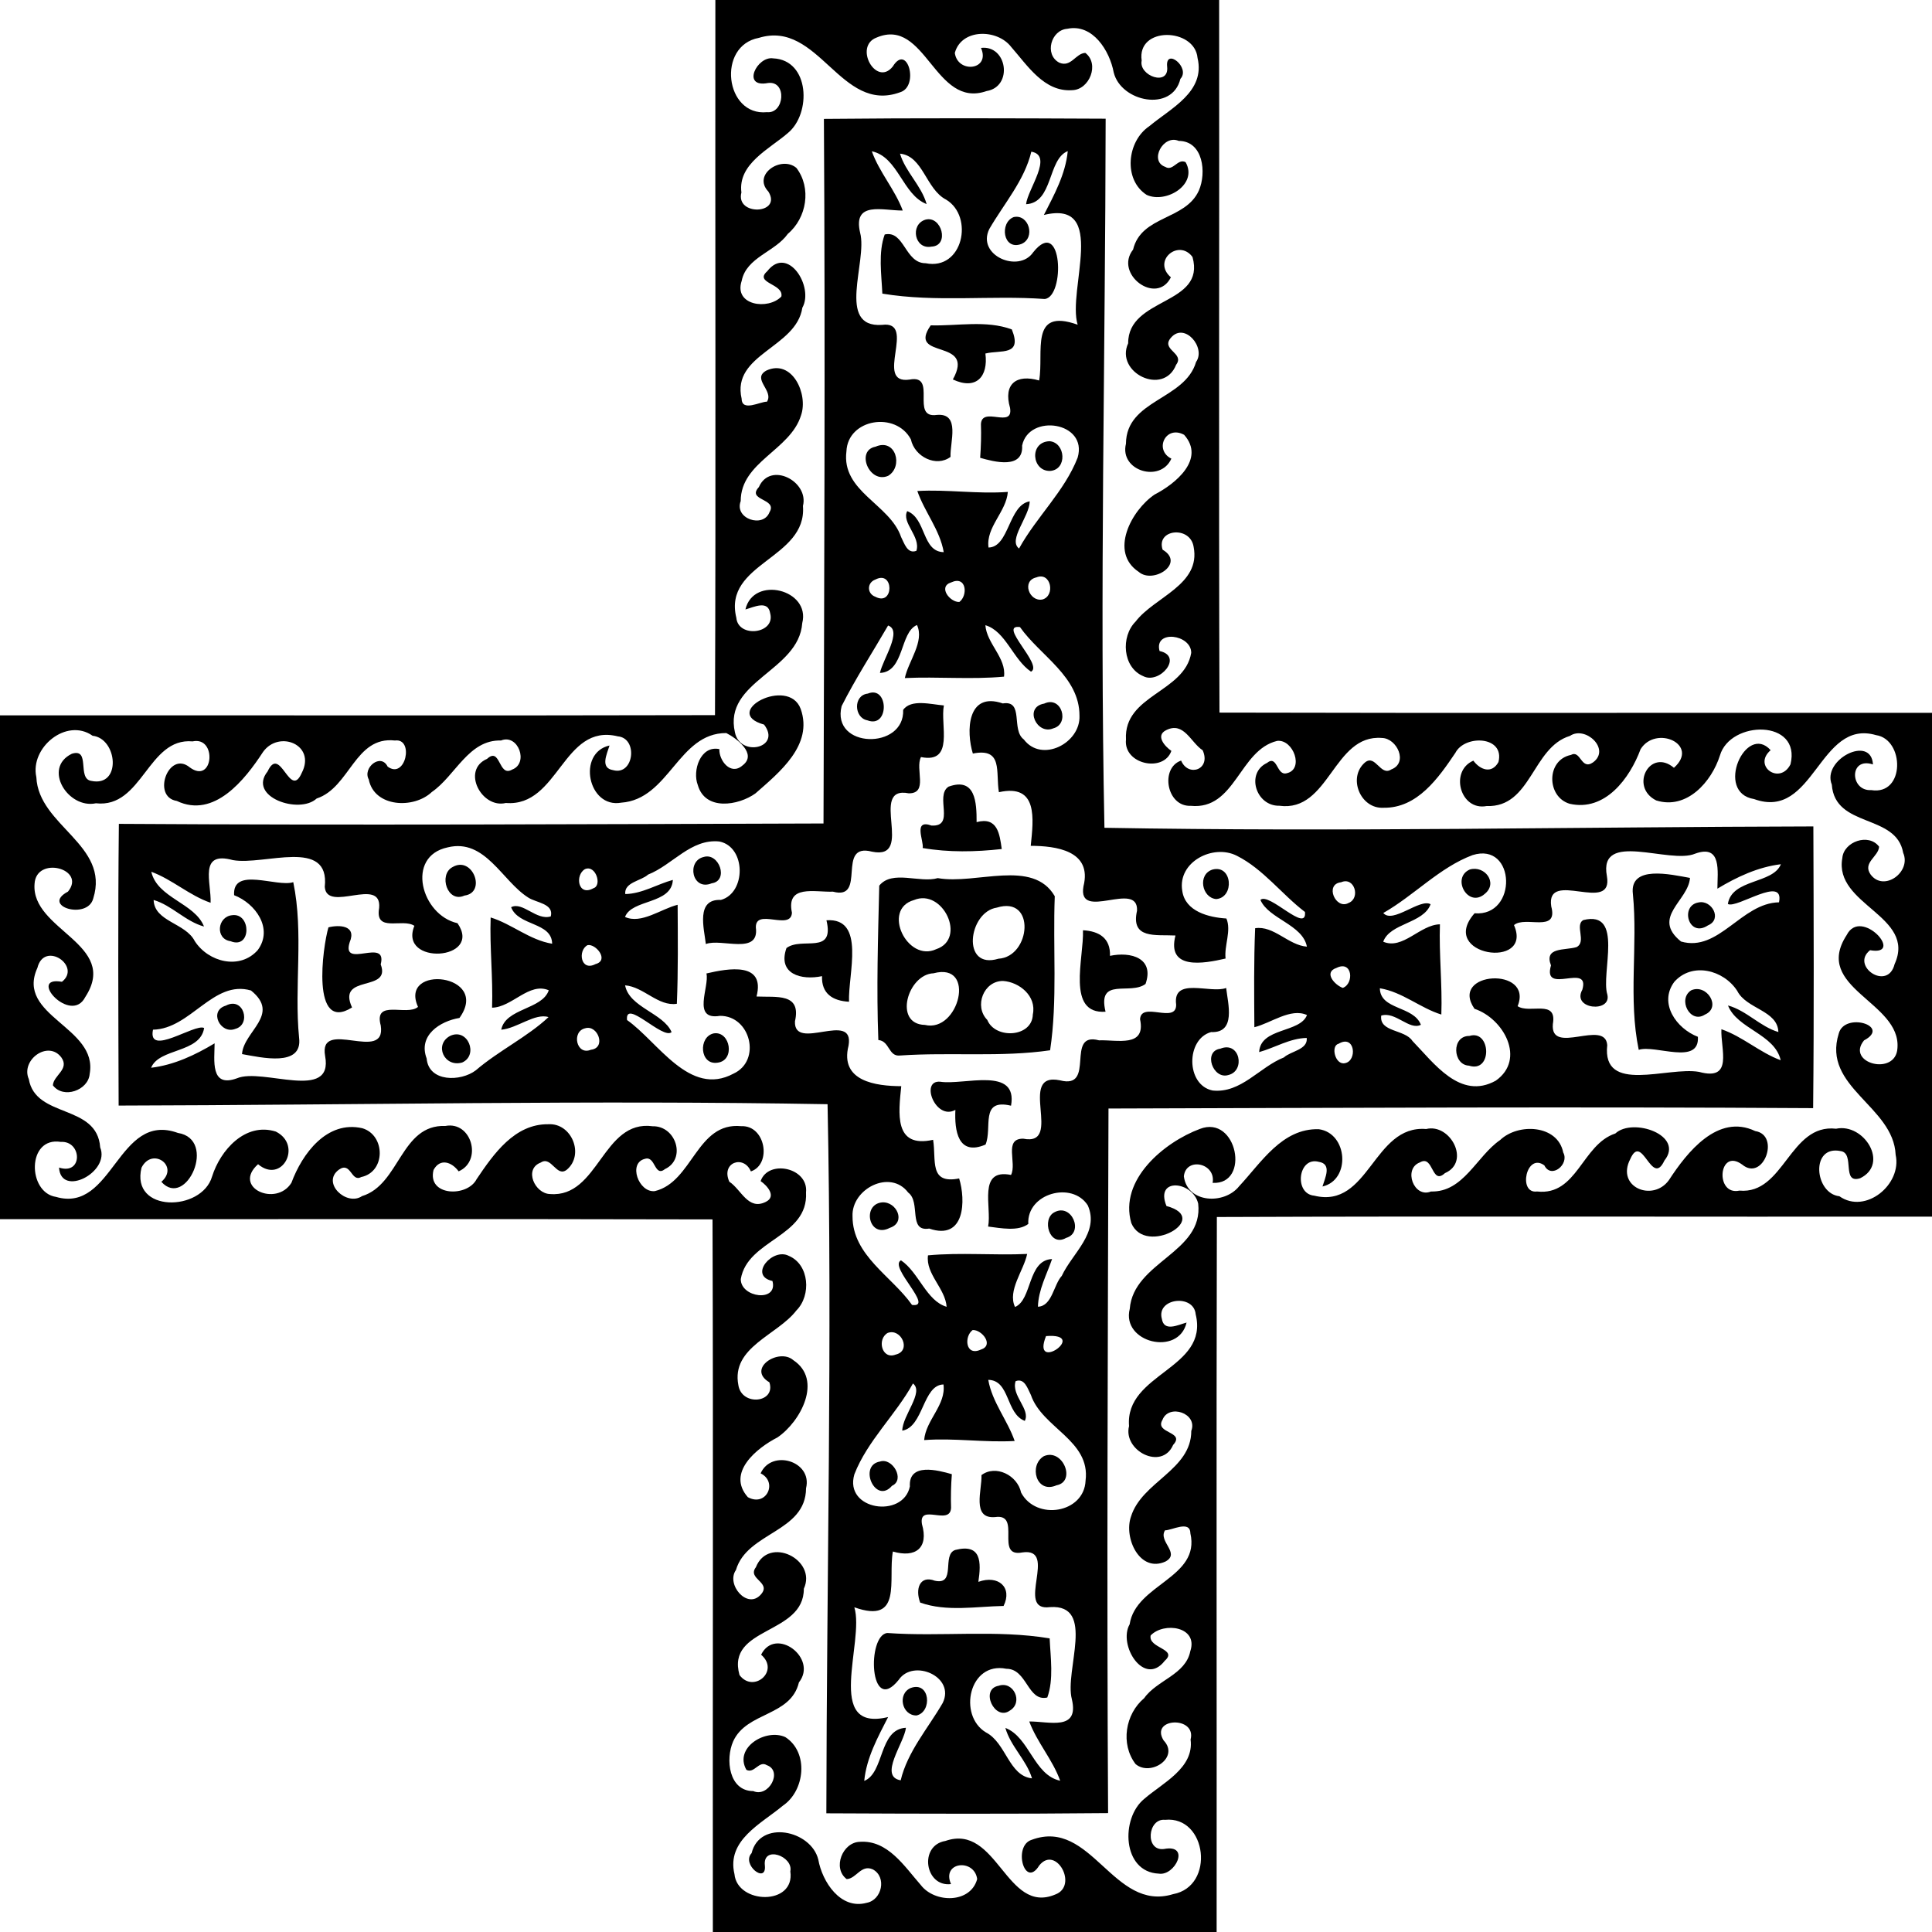 <?xml version="1.0" encoding="UTF-8" ?>
<!DOCTYPE svg PUBLIC "-//W3C//DTD SVG 1.1//EN" "http://www.w3.org/Graphics/SVG/1.1/DTD/svg11.dtd">
<svg width="767pt" height="767pt" viewBox="0 0 767 767" version="1.1" xmlns="http://www.w3.org/2000/svg">
<path fill="#000000" opacity="1.00" d=" M 284.00 0.00 L 484.00 0.00 C 484.10 94.30 483.81 188.61 484.13 282.90 C 578.41 283.14 672.71 282.92 767.00 283.00 L 767.00 483.00 C 672.37 483.11 577.71 482.78 483.09 483.15 C 482.86 577.76 483.07 672.38 483.00 767.00 L 283.00 767.00 C 282.90 672.70 283.19 578.39 282.87 484.10 C 188.59 483.85 94.29 484.08 0.00 484.00 L 0.00 284.00 C 94.62 283.93 189.24 284.14 283.85 283.91 C 284.22 189.29 283.89 94.63 284.00 0.00 M 423.70 11.43 C 417.24 11.91 414.50 21.62 420.49 24.86 C 425.18 26.93 427.00 21.17 430.87 21.00 C 436.63 25.37 432.51 35.64 425.66 35.80 C 414.53 36.60 407.91 25.99 401.42 18.62 C 395.92 11.44 381.69 11.25 379.06 21.02 C 380.20 29.31 393.35 27.88 389.45 19.02 C 399.85 17.76 402.30 34.40 391.67 36.15 C 371.05 43.34 367.57 6.62 348.03 14.90 C 338.78 18.35 347.81 34.66 354.42 26.42 C 360.24 16.88 365.01 34.28 357.39 36.61 C 333.68 45.39 325.07 7.74 301.28 15.03 C 284.47 18.13 287.82 46.20 304.47 44.53 C 311.44 45.25 312.52 31.99 304.92 32.95 C 294.18 35.03 300.53 22.13 306.96 23.17 C 321.50 23.81 322.19 45.15 312.74 52.85 C 305.51 59.12 292.86 65.06 294.34 76.41 C 291.89 85.88 310.66 85.11 305.04 76.05 C 298.60 69.31 310.17 61.61 316.17 66.66 C 322.24 74.61 320.28 86.52 312.76 92.84 C 307.73 100.01 296.31 102.10 294.45 111.49 C 291.19 121.28 304.96 123.21 310.20 117.72 C 311.23 112.59 299.21 112.45 304.59 107.68 C 312.75 97.11 323.25 113.91 318.53 122.16 C 316.13 138.15 290.34 140.53 294.43 158.31 C 294.52 163.62 301.86 159.39 304.48 159.47 C 307.33 155.06 298.23 150.41 304.28 147.09 C 314.53 142.40 320.95 156.50 318.01 164.88 C 313.73 178.80 294.07 183.32 294.06 198.93 C 291.38 205.95 303.03 209.79 305.49 203.34 C 308.80 197.82 296.25 198.80 301.27 193.37 C 305.76 183.05 321.25 191.08 318.77 200.86 C 320.44 221.89 286.98 223.43 292.32 245.25 C 293.05 253.43 308.00 251.66 305.75 243.43 C 304.90 238.14 299.36 241.01 295.93 241.95 C 299.09 228.38 321.89 234.00 318.49 247.38 C 317.10 266.50 287.07 270.35 291.77 290.76 C 293.80 300.77 310.42 296.92 303.33 287.66 C 285.90 282.85 312.98 268.27 317.87 281.43 C 322.96 295.80 309.41 306.63 299.91 314.98 C 293.16 319.82 279.96 322.04 277.02 311.64 C 274.81 306.02 278.04 295.81 285.59 297.40 C 285.39 301.90 290.08 308.03 294.78 303.88 C 300.84 299.34 292.27 293.00 288.34 291.02 C 269.22 290.95 265.72 317.31 246.61 318.66 C 233.43 321.02 228.98 298.87 241.98 295.96 C 240.95 299.38 238.13 304.91 243.43 305.75 C 251.66 308.00 253.43 293.06 245.25 292.32 C 223.42 286.98 221.88 320.49 200.82 318.78 C 191.21 321.14 183.06 305.71 193.36 301.27 C 198.79 296.25 197.82 308.75 203.32 305.52 C 210.02 303.03 205.73 291.19 198.89 293.98 C 186.02 293.59 180.78 308.00 171.45 314.41 C 164.28 321.24 148.58 320.52 146.40 309.45 C 143.84 304.84 151.17 298.79 153.89 304.34 C 161.07 309.63 164.48 292.95 156.80 293.98 C 140.85 292.18 138.98 312.64 125.71 317.01 C 118.82 323.43 98.15 316.35 106.24 306.25 C 111.31 295.33 115.04 317.72 119.80 306.83 C 125.56 295.71 110.80 289.67 104.44 298.50 C 97.22 309.60 85.00 325.04 70.18 317.97 C 60.08 316.37 66.96 297.72 75.35 304.66 C 84.76 311.59 86.30 292.20 76.45 294.33 C 58.66 292.71 56.56 321.00 38.08 318.90 C 27.01 321.26 16.80 304.94 28.52 299.24 C 36.07 296.85 30.48 309.15 36.21 310.01 C 48.36 312.58 46.68 293.17 36.76 292.09 C 26.40 284.79 11.83 296.79 14.43 308.53 C 15.28 327.92 43.72 335.36 37.02 356.68 C 34.75 365.38 16.07 359.72 26.98 353.97 C 34.41 344.90 14.37 339.60 13.72 350.87 C 12.21 369.30 47.53 374.76 33.88 395.77 C 28.20 407.09 10.54 387.28 24.59 389.77 C 32.51 383.54 17.56 373.32 14.85 384.24 C 6.08 403.43 39.04 407.65 35.60 426.36 C 35.07 432.86 25.14 436.40 21.00 430.87 C 21.21 426.91 27.67 424.54 24.39 419.85 C 19.17 412.76 8.10 420.80 11.44 428.42 C 14.17 444.13 38.54 438.12 39.78 455.53 C 43.81 465.39 24.13 475.49 23.44 463.52 C 33.01 466.66 32.60 452.82 24.12 453.33 C 10.60 451.17 10.88 473.47 22.22 475.16 C 44.93 481.78 46.71 441.10 70.62 449.77 C 86.44 452.28 73.89 480.17 64.06 469.18 C 71.32 462.89 60.40 455.19 56.18 463.57 C 51.79 481.53 80.07 481.14 84.19 467.08 C 87.49 456.60 97.37 445.42 109.49 449.23 C 120.22 454.59 111.99 470.23 102.45 462.19 C 92.08 471.45 109.63 479.32 115.70 469.56 C 119.95 458.04 129.75 444.70 143.83 447.90 C 153.05 450.61 153.22 465.27 143.37 467.29 C 139.40 469.47 139.37 460.97 134.55 464.35 C 127.45 469.56 137.60 479.03 143.73 474.85 C 158.78 470.29 159.03 446.34 176.83 447.00 C 187.28 445.01 191.63 460.89 182.08 465.02 C 179.39 461.35 174.75 459.63 172.12 464.46 C 169.49 474.88 185.48 475.40 189.21 468.13 C 195.93 458.16 204.30 446.11 217.74 446.32 C 226.94 445.80 232.05 458.32 225.12 464.29 C 220.95 467.76 218.96 458.68 214.68 461.53 C 207.82 464.11 212.38 473.94 218.40 474.03 C 237.74 475.58 239.18 444.41 259.11 447.12 C 268.41 446.93 272.51 460.07 264.04 464.10 C 259.74 467.52 260.28 458.81 256.12 460.04 C 249.20 461.60 253.53 473.59 259.96 472.87 C 275.07 469.24 276.52 445.33 294.29 447.09 C 303.94 446.67 306.49 462.19 298.10 465.05 C 295.25 458.31 286.09 461.49 289.54 469.14 C 294.29 472.22 296.98 480.67 304.03 477.13 C 308.40 474.98 304.56 470.66 301.97 468.90 C 304.97 460.18 321.02 463.49 319.99 473.40 C 320.96 491.13 296.76 492.04 294.09 507.80 C 294.02 515.20 308.97 517.13 306.66 508.55 C 297.01 506.45 306.74 495.19 313.14 498.57 C 321.34 502.00 322.13 514.28 316.18 520.23 C 308.69 530.05 290.20 534.78 293.13 549.89 C 294.45 558.41 308.16 556.95 305.44 548.77 C 296.26 543.34 309.23 534.98 314.94 539.98 C 326.74 547.79 317.83 564.44 308.64 570.66 C 300.43 574.86 288.31 584.69 296.90 594.38 C 304.24 598.40 308.93 588.36 301.97 584.92 C 306.29 575.17 322.66 580.05 320.00 590.83 C 319.88 608.38 296.59 608.16 292.16 623.31 C 288.14 629.00 296.71 639.18 302.09 632.98 C 306.41 628.11 296.52 626.89 300.08 622.19 C 305.09 609.53 324.45 619.14 319.12 630.72 C 319.20 649.12 288.20 645.72 293.58 664.98 C 299.05 672.37 309.72 663.44 302.16 656.91 C 307.82 645.56 324.82 658.21 317.17 667.91 C 313.91 681.55 296.40 679.47 291.06 691.34 C 287.94 698.37 289.32 711.06 299.05 711.06 C 305.19 713.75 310.91 703.04 304.41 700.76 C 301.28 698.81 299.48 704.26 296.32 702.62 C 291.30 693.79 304.02 686.09 311.76 689.62 C 321.16 695.63 319.60 710.92 310.76 716.88 C 302.26 724.00 288.37 730.52 291.58 744.01 C 292.69 756.02 315.75 756.64 313.76 742.94 C 315.04 736.88 302.72 732.47 303.65 740.60 C 304.39 748.20 294.20 740.17 298.39 735.69 C 301.63 722.32 322.00 726.55 324.86 738.25 C 326.43 747.07 333.69 758.28 344.08 755.41 C 350.10 754.32 352.16 745.19 346.51 742.14 C 341.81 740.06 340.00 745.83 336.13 746.00 C 330.36 741.63 334.49 731.36 341.34 731.20 C 352.46 730.40 359.08 741.00 365.58 748.38 C 371.08 755.56 385.30 755.75 387.94 745.98 C 386.80 737.69 373.65 739.12 377.55 747.98 C 367.15 749.24 364.70 732.60 375.33 730.85 C 395.95 723.66 399.43 760.38 418.97 752.10 C 428.22 748.65 419.19 732.34 412.58 740.58 C 406.76 750.11 401.99 732.71 409.61 730.39 C 433.32 721.61 441.93 759.26 465.72 751.97 C 482.53 748.87 479.18 720.80 462.53 722.47 C 455.55 721.75 454.48 735.00 462.08 734.05 C 472.82 731.97 466.47 744.87 460.04 743.83 C 445.50 743.19 444.80 721.85 454.26 714.15 C 461.48 707.87 474.13 701.94 472.66 690.59 C 475.11 681.12 456.34 681.89 461.96 690.95 C 468.40 697.69 456.83 705.39 450.83 700.34 C 444.75 692.38 446.72 680.47 454.24 674.16 C 459.26 666.98 470.69 664.90 472.55 655.51 C 475.80 645.72 462.03 643.79 456.80 649.28 C 455.77 654.41 467.78 654.54 462.41 659.32 C 454.25 669.90 443.74 653.08 448.47 644.84 C 450.87 628.85 476.66 626.46 472.57 608.69 C 472.49 603.38 465.13 607.60 462.52 607.53 C 459.66 611.93 468.77 616.59 462.72 619.91 C 452.46 624.59 446.05 610.50 448.99 602.12 C 453.27 588.20 472.93 583.68 472.94 568.07 C 475.61 561.05 463.97 557.21 461.51 563.66 C 458.20 569.18 470.75 568.20 465.73 573.63 C 461.24 583.95 445.75 575.92 448.23 566.14 C 446.55 545.10 480.02 543.57 474.68 521.75 C 473.94 513.57 459.00 515.34 461.25 523.57 C 462.10 528.86 467.63 525.99 471.07 525.05 C 467.90 538.62 445.11 533.00 448.51 519.62 C 450.00 500.85 477.85 497.35 475.68 477.85 C 473.66 468.95 458.33 467.14 463.09 478.79 C 481.38 483.67 454.74 498.93 449.13 485.57 C 444.15 468.36 462.17 453.47 476.35 448.18 C 491.13 442.41 496.54 470.41 481.41 469.60 C 482.80 461.67 470.77 459.21 469.99 467.01 C 471.38 477.76 486.11 478.30 491.94 470.93 C 500.73 461.51 508.96 447.90 523.54 448.29 C 535.09 449.83 536.34 468.44 525.02 471.04 C 526.04 467.62 528.86 462.08 523.57 461.25 C 515.33 459.00 513.57 473.94 521.75 474.68 C 543.58 480.02 545.11 446.51 566.18 448.22 C 575.79 445.85 583.94 461.28 573.64 465.73 C 568.21 470.75 569.18 458.25 563.68 461.48 C 556.98 463.97 561.26 475.80 568.11 473.02 C 580.98 473.41 586.22 458.99 595.55 452.59 C 602.72 445.75 618.42 446.48 620.60 457.55 C 623.16 462.16 615.83 468.21 613.11 462.66 C 605.92 457.36 602.52 474.05 610.20 473.02 C 626.15 474.82 628.01 454.35 641.29 449.99 C 648.17 443.56 668.85 450.65 660.76 460.75 C 655.69 471.66 651.96 449.28 647.20 460.17 C 641.44 471.29 656.20 477.33 662.56 468.50 C 669.78 457.39 682.00 441.96 696.82 449.03 C 706.91 450.63 700.03 469.28 691.65 462.34 C 682.23 455.41 680.70 474.80 690.55 472.67 C 708.34 474.29 710.44 445.99 728.92 448.10 C 739.99 445.74 750.20 462.06 738.48 467.76 C 730.93 470.14 736.51 457.84 730.79 456.99 C 718.64 454.42 720.31 473.82 730.24 474.91 C 740.60 482.21 755.16 470.21 752.57 458.47 C 751.72 439.08 723.28 431.64 729.98 410.32 C 732.24 401.62 750.92 407.28 740.02 413.03 C 732.59 422.09 752.63 427.40 753.28 416.13 C 754.79 397.70 719.47 392.24 733.12 371.23 C 738.80 359.91 756.46 379.72 742.41 377.23 C 734.49 383.46 749.44 393.68 752.15 382.76 C 760.92 363.57 727.96 359.34 731.40 340.64 C 731.93 334.14 741.86 330.60 746.00 336.13 C 745.79 340.09 739.32 342.44 742.61 347.15 C 747.83 354.24 758.90 346.20 755.56 338.58 C 752.83 322.87 728.46 328.88 727.22 311.47 C 723.19 301.61 742.87 291.50 743.56 303.48 C 733.99 300.34 734.39 314.18 742.88 313.67 C 756.40 315.83 756.12 293.53 744.78 291.84 C 722.07 285.22 720.29 325.90 696.38 317.23 C 680.55 314.71 693.11 286.83 702.94 297.82 C 695.68 304.10 706.60 311.81 710.82 303.43 C 715.21 285.47 686.93 285.86 682.81 299.92 C 679.50 310.40 669.63 321.58 657.51 317.77 C 646.78 312.40 655.01 296.77 664.55 304.81 C 674.92 295.55 657.37 287.68 651.30 297.44 C 647.04 308.96 637.25 322.30 623.17 319.10 C 613.95 316.39 613.78 301.73 623.63 299.71 C 627.60 297.53 627.62 306.02 632.45 302.65 C 639.55 297.44 629.40 287.97 623.27 292.15 C 608.22 296.71 607.96 320.66 590.17 320.00 C 579.72 321.99 575.37 306.10 584.92 301.98 C 587.61 305.65 592.24 307.36 594.88 302.54 C 597.51 292.12 581.52 291.60 577.79 298.87 C 571.07 308.83 562.70 320.89 549.26 320.68 C 540.05 321.20 534.95 308.68 541.88 302.71 C 546.05 299.24 548.03 308.32 552.32 305.47 C 559.18 302.89 554.61 293.06 548.60 292.97 C 529.26 291.42 527.82 322.59 507.89 319.88 C 498.59 320.07 494.49 306.93 502.96 302.90 C 507.26 299.47 506.71 308.18 510.88 306.96 C 517.80 305.40 513.47 293.41 507.04 294.13 C 491.93 297.76 490.48 321.67 472.71 319.91 C 463.06 320.32 460.51 304.81 468.90 301.95 C 471.75 308.69 480.90 305.50 477.46 297.86 C 472.71 294.77 470.02 286.32 462.97 289.87 C 458.59 292.02 462.44 296.33 465.03 298.10 C 462.03 306.82 445.98 303.50 447.01 293.60 C 446.03 275.87 470.24 274.95 472.91 259.20 C 472.98 251.80 458.03 249.87 460.34 258.45 C 469.99 260.55 460.26 271.80 453.86 268.43 C 445.66 265.00 444.87 252.72 450.82 246.77 C 458.31 236.95 476.80 232.21 473.87 217.11 C 472.54 208.58 458.84 210.05 461.56 218.23 C 470.73 223.66 457.77 232.02 452.06 227.02 C 440.26 219.21 449.17 202.56 458.36 196.34 C 466.56 192.14 478.69 182.31 470.10 172.62 C 462.75 168.60 458.07 178.64 465.03 182.08 C 460.71 191.83 444.34 186.95 447.00 176.17 C 447.12 158.62 470.41 158.84 474.84 143.69 C 478.86 138.00 470.28 127.81 464.91 134.02 C 460.58 138.88 470.48 140.11 466.92 144.81 C 461.90 157.47 442.55 147.86 447.88 136.28 C 447.80 117.87 478.80 121.28 473.42 102.02 C 467.95 94.63 457.27 103.56 464.84 110.09 C 459.18 121.44 442.18 108.79 449.83 99.09 C 453.09 85.44 470.60 87.52 475.94 75.66 C 479.05 68.62 477.68 55.95 467.95 55.94 C 461.81 53.25 456.08 63.96 462.59 66.24 C 465.72 68.19 467.52 62.74 470.68 64.38 C 475.70 73.21 462.97 80.90 455.24 77.38 C 445.83 71.36 447.40 56.08 456.24 50.12 C 464.74 43.00 478.63 36.48 475.42 22.99 C 474.31 10.98 451.25 10.36 453.24 24.06 C 451.96 30.12 464.28 34.53 463.35 26.40 C 462.61 18.80 472.79 26.83 468.61 31.31 C 465.37 44.68 445.00 40.45 442.14 28.75 C 440.55 20.20 433.83 9.28 423.70 11.43 Z" />
<path fill="#000000" opacity="1.00" d=" M 327.09 47.20 C 364.37 46.82 401.67 46.95 438.94 47.12 C 438.82 140.91 436.56 234.91 438.46 328.63 C 532.22 330.31 626.12 328.29 719.90 328.09 C 720.02 365.36 720.19 402.66 719.81 439.93 C 626.61 439.35 533.46 439.80 440.07 440.08 C 439.81 533.47 439.35 626.61 439.91 719.80 C 402.63 720.18 365.33 720.05 328.06 719.88 C 328.18 626.08 330.44 532.09 328.54 438.37 C 234.78 436.69 140.88 438.71 47.10 438.91 C 46.98 401.64 46.80 364.34 47.19 327.07 C 140.39 327.65 233.54 327.20 326.93 326.92 C 327.19 233.53 327.65 140.39 327.09 47.20 M 346.11 60.06 C 349.10 68.42 355.29 75.25 358.39 83.58 C 350.54 83.65 338.44 79.62 341.48 92.44 C 344.47 103.76 331.79 130.20 350.14 128.98 C 364.35 127.07 346.55 152.82 361.13 150.69 C 372.30 148.52 361.19 166.27 371.93 164.72 C 381.42 163.88 377.06 175.65 377.36 181.38 C 371.75 185.63 363.09 181.38 361.62 174.43 C 355.65 163.19 336.57 166.23 336.03 179.20 C 334.00 195.21 353.27 200.07 357.73 213.19 C 358.99 215.61 360.21 220.06 363.81 218.67 C 365.59 212.99 357.79 207.48 360.16 202.91 C 367.76 205.82 365.97 219.06 374.66 219.20 C 373.13 210.35 367.01 203.17 364.18 194.93 C 376.16 194.24 388.13 196.19 400.11 195.29 C 399.49 203.23 391.35 209.25 392.44 217.37 C 400.70 217.22 400.34 200.45 408.80 199.03 C 408.70 205.12 400.03 214.34 404.56 217.76 C 411.48 205.21 422.66 194.99 427.82 181.69 C 432.00 167.42 408.42 164.04 405.78 176.89 C 406.35 186.41 394.68 183.35 389.12 181.75 C 389.44 177.30 389.59 172.85 389.43 168.39 C 389.78 161.06 402.38 170.38 400.99 161.94 C 398.23 152.44 403.51 148.40 412.53 151.05 C 414.54 139.98 408.49 122.00 427.83 128.91 C 423.61 115.21 440.04 79.10 414.42 85.34 C 418.49 77.35 423.01 69.20 423.90 59.99 C 415.85 63.17 418.17 80.53 407.35 81.07 C 407.99 75.08 418.33 61.73 409.43 60.22 C 406.72 71.62 398.57 80.86 392.75 90.92 C 387.59 101.39 404.48 108.60 410.20 100.12 C 421.90 85.49 422.89 118.00 414.72 118.70 C 393.29 117.17 371.61 120.10 350.29 116.57 C 349.94 108.90 348.61 100.26 351.23 93.09 C 359.08 91.33 359.20 104.53 367.49 104.50 C 382.27 107.48 386.77 86.01 375.62 79.26 C 367.57 75.14 366.49 61.92 357.30 61.00 C 359.44 68.22 365.78 73.64 367.87 81.02 C 358.31 77.36 356.60 62.28 346.11 60.06 M 411.43 229.23 C 405.49 230.55 408.59 238.99 413.81 238.00 C 419.05 236.62 417.31 226.85 411.43 229.23 M 347.53 230.08 C 344.13 231.29 344.13 235.70 347.53 236.92 C 354.96 240.81 354.96 226.19 347.53 230.08 M 377.59 231.22 C 372.26 232.91 377.14 239.17 380.86 238.98 C 384.34 236.40 383.73 228.37 377.59 231.22 M 352.57 248.33 C 346.43 258.94 339.60 269.44 334.12 280.33 C 329.92 297.27 359.22 297.76 358.55 281.83 C 361.67 277.40 369.63 279.65 374.72 280.06 C 373.19 287.69 379.01 303.26 365.62 300.55 C 363.20 305.33 368.64 314.97 360.80 314.95 C 344.47 311.71 363.56 341.69 346.18 338.11 C 331.73 334.33 344.33 357.64 330.70 353.99 C 323.43 354.26 312.00 351.01 314.40 362.36 C 313.97 369.66 299.92 360.33 300.07 368.18 C 301.55 379.38 286.41 372.39 280.22 374.78 C 279.49 368.51 276.20 356.81 286.19 357.27 C 296.23 354.51 296.25 336.22 285.59 334.07 C 274.28 332.89 267.01 343.37 257.28 347.21 C 254.57 349.72 247.73 350.24 248.23 354.94 C 254.97 354.81 260.80 351.06 267.12 349.32 C 266.63 359.11 250.83 356.87 248.13 364.03 C 254.59 366.99 262.49 360.79 269.02 359.20 C 269.09 372.29 269.25 385.41 268.71 398.50 C 261.32 399.65 255.53 391.74 248.16 391.18 C 249.83 399.96 263.35 402.16 266.62 409.74 C 263.23 412.93 248.05 396.21 248.93 404.95 C 261.25 413.59 273.71 435.62 291.18 426.24 C 302.41 421.10 297.98 403.17 285.80 403.29 C 274.49 405.15 281.72 391.76 280.45 386.46 C 289.20 384.42 303.91 381.79 300.34 395.61 C 308.22 395.99 318.19 394.08 315.60 405.46 C 315.03 417.78 339.36 400.90 336.87 415.12 C 333.28 429.35 347.89 431.17 357.80 431.21 C 356.72 441.85 354.78 455.99 370.44 452.50 C 371.78 460.50 368.66 470.26 380.78 467.84 C 383.43 476.44 383.20 492.64 368.90 487.74 C 360.35 489.11 365.69 477.26 360.56 473.45 C 353.42 463.99 337.98 471.99 338.45 482.86 C 338.42 498.43 354.05 506.64 362.07 518.05 C 371.17 519.31 352.65 502.90 357.69 500.35 C 364.81 505.15 367.74 516.45 375.81 518.79 C 375.27 511.45 367.43 505.82 368.41 498.37 C 381.47 497.16 394.67 498.43 407.78 497.81 C 406.45 504.39 399.87 512.32 402.96 518.87 C 409.83 516.01 407.88 500.26 417.67 499.84 C 415.55 506.03 412.23 512.02 412.06 518.76 C 417.69 518.56 418.26 510.06 421.53 506.51 C 425.71 497.50 436.62 489.36 431.85 478.53 C 425.62 468.77 407.57 473.78 408.23 485.90 C 404.19 488.98 397.37 487.56 392.28 486.94 C 393.81 479.30 387.98 463.74 401.38 466.45 C 403.79 461.66 398.35 452.02 406.20 452.05 C 422.52 455.29 403.44 425.31 420.82 428.89 C 435.26 432.66 422.66 409.36 436.30 413.01 C 443.55 412.73 455.00 415.99 452.60 404.64 C 453.03 397.34 467.07 406.66 466.93 398.82 C 465.45 387.62 480.59 394.61 486.78 392.22 C 487.51 398.48 490.79 410.18 480.81 409.73 C 470.77 412.48 470.75 430.78 481.41 432.93 C 492.72 434.11 499.98 423.63 509.72 419.79 C 512.42 417.27 519.27 416.76 518.77 412.06 C 512.03 412.19 506.19 415.93 499.88 417.68 C 500.37 407.89 516.17 410.13 518.87 402.97 C 512.40 400.00 504.51 406.22 497.98 407.80 C 497.90 394.70 497.74 381.59 498.29 368.50 C 505.68 367.35 511.47 375.26 518.84 375.82 C 517.16 367.03 503.64 364.83 500.38 357.26 C 503.76 354.07 518.95 370.79 518.07 362.05 C 508.83 355.01 501.54 345.05 491.09 339.77 C 481.66 334.89 467.45 342.16 469.35 353.62 C 470.47 361.88 479.92 364.22 486.88 364.64 C 488.92 369.48 485.96 375.38 486.55 380.54 C 477.79 382.57 463.09 385.21 466.66 371.39 C 458.77 371.00 448.81 372.92 451.40 361.54 C 451.97 349.22 427.64 366.09 430.13 351.88 C 433.72 337.65 419.10 335.82 409.20 335.79 C 410.28 325.15 412.22 311.01 396.56 314.50 C 395.21 306.49 398.33 296.74 386.22 299.16 C 383.56 290.56 383.80 274.35 398.10 279.26 C 406.65 277.89 401.30 289.73 406.44 293.55 C 413.58 303.01 429.02 295.01 428.55 284.14 C 428.58 268.57 412.95 260.36 404.93 248.95 C 395.82 247.69 414.35 264.10 409.31 266.65 C 402.18 261.85 399.26 250.55 391.19 248.21 C 391.73 255.55 399.57 261.17 398.59 268.63 C 385.53 269.84 372.32 268.57 359.22 269.19 C 360.55 262.61 367.12 254.67 364.04 248.13 C 357.16 250.99 359.11 266.74 349.33 267.16 C 350.56 261.54 358.37 250.37 352.57 248.33 M 177.74 336.40 C 160.87 339.97 167.25 363.31 181.63 366.51 C 191.90 381.42 158.05 383.39 164.51 367.55 C 159.73 364.37 148.75 370.49 150.52 360.45 C 151.63 347.75 129.74 362.61 128.93 352.10 C 131.09 332.39 104.92 343.69 92.45 341.46 C 78.71 337.69 83.95 350.44 83.61 358.40 C 75.16 355.49 68.38 349.14 60.07 346.09 C 62.43 356.53 77.35 358.49 80.99 367.83 C 73.60 365.81 68.22 359.40 60.99 357.29 C 61.27 365.93 73.66 366.37 77.32 373.62 C 82.75 382.01 95.26 385.16 102.33 377.18 C 108.60 368.66 101.45 358.66 92.94 355.39 C 92.22 343.87 109.93 352.36 116.43 350.22 C 120.64 370.54 116.73 391.52 118.74 412.02 C 120.22 423.78 103.66 419.81 96.08 418.47 C 96.69 409.39 111.57 402.83 99.64 393.22 C 84.64 388.86 75.69 408.51 60.74 408.78 C 58.45 419.83 77.49 406.14 81.04 408.12 C 79.47 418.17 63.16 416.00 59.99 423.90 C 69.09 422.80 77.44 418.87 85.20 414.20 C 85.16 420.92 83.38 431.96 94.02 428.10 C 104.19 423.74 132.49 437.55 129.07 419.22 C 126.30 403.79 153.45 422.28 151.16 407.16 C 148.25 396.43 161.51 403.56 165.95 399.74 C 158.21 382.60 195.02 386.54 182.41 404.12 C 174.65 405.41 165.91 411.05 169.38 420.21 C 170.20 429.67 182.93 429.47 188.90 424.91 C 197.89 417.18 209.56 411.53 217.76 403.79 C 212.43 402.06 205.23 408.29 198.99 408.79 C 200.70 400.22 215.27 400.83 217.86 393.14 C 210.06 389.80 203.30 399.89 195.35 400.05 C 195.76 388.11 194.36 376.18 194.79 364.23 C 203.11 366.77 210.28 373.21 219.20 374.66 C 219.06 365.97 205.82 367.76 202.91 360.16 C 207.48 357.79 212.99 365.59 218.66 363.81 C 219.97 358.70 212.80 358.39 209.70 356.32 C 199.35 349.80 192.62 332.75 177.74 336.40 M 584.62 339.47 C 571.51 344.36 561.37 355.52 549.16 362.46 C 552.90 366.88 563.73 356.53 567.94 358.98 C 565.16 366.67 551.78 366.43 549.14 373.86 C 556.93 377.19 563.70 367.11 571.65 366.95 C 571.25 378.89 572.63 390.81 572.21 402.77 C 563.88 400.22 556.72 393.79 547.80 392.34 C 547.94 401.03 561.18 399.24 564.09 406.84 C 559.52 409.20 554.00 401.41 548.34 403.19 C 547.50 409.86 557.74 408.58 560.74 413.26 C 569.21 421.95 579.69 436.91 593.84 429.01 C 605.86 420.53 596.96 404.36 585.37 400.49 C 575.10 385.58 608.95 383.60 602.49 399.45 C 607.27 402.62 618.25 396.51 616.48 406.55 C 615.37 419.25 637.26 404.39 638.07 414.90 C 635.91 434.60 662.08 423.30 674.55 425.54 C 688.28 429.30 683.04 416.55 683.39 408.60 C 691.84 411.51 698.62 417.86 706.93 420.91 C 704.57 410.47 689.64 408.50 686.01 399.17 C 693.40 401.19 698.78 407.59 706.01 409.71 C 705.73 401.07 693.33 400.63 689.68 393.38 C 684.25 384.99 671.74 381.84 664.67 389.82 C 658.40 398.34 665.55 408.34 674.06 411.61 C 674.78 423.13 657.06 414.63 650.57 416.78 C 646.36 396.46 650.26 375.48 648.26 354.98 C 646.77 343.22 663.34 347.19 670.92 348.53 C 670.31 357.60 655.42 364.16 667.36 373.78 C 682.36 378.14 691.30 358.49 706.26 358.22 C 708.55 347.17 689.50 360.86 685.96 358.88 C 687.52 348.82 703.84 350.99 707.01 343.10 C 697.91 344.20 689.56 348.13 681.80 352.80 C 681.83 346.06 683.63 335.04 672.98 338.90 C 662.81 343.25 634.51 329.44 637.93 347.78 C 640.70 363.21 613.55 344.72 615.84 359.84 C 618.75 370.57 605.48 363.43 601.05 367.26 C 608.85 385.15 570.57 379.41 585.40 362.57 C 602.63 364.00 601.80 334.09 584.62 339.47 M 232.26 345.03 C 228.17 347.33 229.40 356.10 235.62 352.61 C 239.11 351.51 236.50 343.24 232.26 345.03 M 532.42 350.25 C 525.72 351.01 530.30 361.30 535.37 358.48 C 540.23 356.59 537.74 347.93 532.42 350.25 M 233.26 375.22 C 229.29 377.29 230.48 385.83 236.42 382.74 C 242.00 381.22 236.51 374.55 233.26 375.22 M 530.58 384.26 C 525.34 386.00 529.87 391.05 533.08 392.19 C 537.62 390.58 536.99 381.08 530.58 384.26 M 232.34 408.22 C 226.80 409.43 228.79 419.17 234.58 416.75 C 240.84 416.04 237.30 406.70 232.34 408.22 M 531.38 414.39 C 528.20 415.16 530.05 422.92 533.92 422.08 C 538.94 421.21 537.99 410.45 531.38 414.39 M 386.14 528.02 C 382.66 530.59 383.26 538.62 389.41 535.78 C 394.74 534.09 389.85 527.83 386.14 528.02 M 352.41 529.17 C 348.06 531.63 350.07 539.89 355.57 537.77 C 361.96 536.31 357.81 527.17 352.41 529.17 M 415.27 530.42 C 409.22 545.54 432.71 529.10 415.27 530.42 M 392.34 547.80 C 393.87 556.65 399.98 563.83 402.82 572.07 C 390.83 572.75 378.86 570.81 366.89 571.71 C 367.51 563.77 375.65 557.75 374.56 549.63 C 366.30 549.78 366.65 566.55 358.20 567.97 C 358.29 561.88 366.96 552.66 362.44 549.24 C 355.52 561.79 344.33 572.01 339.18 585.31 C 335.00 599.58 358.58 602.96 361.22 590.11 C 360.65 580.59 372.31 583.63 377.88 585.25 C 377.54 589.69 377.42 594.15 377.57 598.61 C 377.22 605.94 364.61 596.61 366.01 605.06 C 368.76 614.55 363.48 618.59 354.47 615.95 C 352.46 627.01 358.51 644.99 339.17 638.09 C 343.38 651.79 326.96 687.90 352.58 681.66 C 348.51 689.65 343.99 697.80 343.10 707.01 C 351.15 703.83 348.83 686.46 359.65 685.93 C 359.01 691.92 348.67 705.26 357.57 706.78 C 360.28 695.38 368.43 686.13 374.25 676.08 C 379.40 665.61 362.52 658.40 356.80 666.88 C 345.10 681.51 344.10 648.99 352.28 648.30 C 373.70 649.83 395.39 646.90 416.71 650.43 C 417.05 658.09 418.38 666.72 415.77 673.91 C 407.91 675.67 407.80 662.47 399.51 662.50 C 384.73 659.52 380.22 680.99 391.38 687.74 C 399.43 691.85 400.50 705.07 409.70 706.00 C 407.56 698.78 401.22 693.36 399.13 685.98 C 408.69 689.64 410.40 704.72 420.89 706.94 C 417.90 698.58 411.71 691.75 408.61 683.42 C 416.46 683.35 428.54 687.37 425.52 674.56 C 422.53 663.24 435.20 636.79 416.86 638.02 C 402.65 639.93 420.45 614.18 405.87 616.31 C 394.70 618.48 405.80 600.73 395.07 602.28 C 385.58 603.11 389.94 591.34 389.64 585.62 C 395.25 581.37 403.91 585.61 405.38 592.57 C 411.35 603.81 430.43 600.77 430.97 587.80 C 433.00 571.79 413.73 566.93 409.27 553.81 C 408.01 551.39 406.79 546.93 403.19 548.33 C 401.40 554.00 409.20 559.52 406.84 564.09 C 399.24 561.18 401.03 547.94 392.34 547.80 Z" />
<path fill="#000000" opacity="1.00" d=" M 402.43 86.18 C 408.49 84.85 411.24 94.50 405.46 96.87 C 398.13 99.56 396.75 88.37 402.43 86.18 Z" />
<path fill="#000000" opacity="1.00" d=" M 367.35 87.22 C 373.81 85.39 377.15 97.59 369.78 97.91 C 363.08 99.19 361.15 89.18 367.35 87.22 Z" />
<path fill="#000000" opacity="1.00" d=" M 369.50 129.16 C 380.11 129.47 391.47 127.01 401.69 130.78 C 406.03 141.51 397.24 138.82 391.20 140.35 C 392.40 149.57 387.50 154.98 378.28 150.64 C 387.61 133.93 359.81 143.05 369.50 129.16 Z" />
<path fill="#000000" opacity="1.00" d=" M 416.70 175.16 C 423.02 175.71 423.83 186.43 416.91 186.96 C 409.58 187.17 408.48 175.40 416.70 175.16 Z" />
<path fill="#000000" opacity="1.00" d=" M 347.57 177.34 C 355.65 173.80 358.69 185.29 352.58 188.91 C 345.08 192.16 339.62 178.83 347.57 177.34 Z" />
<path fill="#000000" opacity="1.00" d=" M 344.50 275.36 C 352.85 271.95 353.18 289.36 344.32 285.96 C 339.03 284.98 338.66 276.01 344.50 275.36 Z" />
<path fill="#000000" opacity="1.00" d=" M 414.53 279.33 C 421.53 276.05 424.79 287.42 418.16 289.15 C 411.69 291.98 406.29 280.76 414.53 279.33 Z" />
<path fill="#000000" opacity="1.00" d=" M 376.54 312.31 C 387.33 308.39 387.73 318.69 387.71 326.38 C 396.05 324.14 396.86 331.15 397.69 337.06 C 387.31 338.22 376.62 338.45 366.30 336.66 C 366.86 333.95 362.32 325.06 369.79 327.74 C 379.40 328.29 371.01 316.03 376.54 312.31 Z" />
<path fill="#000000" opacity="1.00" d=" M 279.35 340.22 C 285.47 338.33 289.48 349.65 282.55 350.67 C 274.71 353.86 272.47 341.81 279.35 340.22 Z" />
<path fill="#000000" opacity="1.00" d=" M 179.64 344.24 C 187.65 339.55 193.28 354.40 184.38 355.54 C 177.62 358.65 174.00 347.24 179.64 344.24 Z" />
<path fill="#000000" opacity="1.00" d=" M 481.36 345.22 C 489.25 343.11 490.18 356.30 482.86 356.93 C 477.11 356.47 475.35 347.12 481.36 345.22 Z" />
<path fill="#000000" opacity="1.00" d=" M 583.51 345.19 C 589.45 343.47 594.72 350.48 589.56 354.77 C 582.85 360.82 576.01 348.47 583.51 345.19 Z" />
<path fill="#000000" opacity="1.00" d=" M 372.29 348.61 C 387.56 351.31 410.02 340.77 418.74 355.80 C 417.95 376.08 419.88 397.18 416.89 416.96 C 397.51 419.79 377.16 417.67 357.39 419.03 C 352.65 419.61 353.25 413.27 348.70 412.89 C 347.92 392.58 348.58 372.01 349.06 351.60 C 354.20 345.22 365.17 350.69 372.29 348.61 M 362.84 357.32 C 349.90 360.96 360.20 382.23 371.70 376.81 C 383.91 372.72 374.27 352.53 362.84 357.32 M 395.71 360.33 C 384.43 362.03 381.49 385.15 396.38 380.61 C 409.25 379.86 411.33 355.44 395.71 360.33 M 370.62 386.39 C 360.35 386.76 354.57 406.60 367.18 406.89 C 380.72 410.15 387.79 381.80 370.62 386.39 M 398.21 389.44 C 390.50 389.38 386.59 399.47 391.95 404.91 C 395.12 412.65 409.82 411.87 410.03 402.73 C 411.59 395.46 404.69 389.86 398.21 389.44 Z" />
<path fill="#000000" opacity="1.00" d=" M 674.31 358.27 C 679.54 357.13 683.90 364.96 678.04 367.38 C 670.35 372.50 666.80 359.50 674.31 358.27 Z" />
<path fill="#000000" opacity="1.00" d=" M 92.16 363.33 C 99.77 362.29 99.88 377.00 91.54 373.66 C 85.37 372.78 86.23 363.91 92.16 363.33 Z" />
<path fill="#000000" opacity="1.00" d=" M 328.10 365.35 C 343.81 364.25 336.63 386.74 337.06 397.69 C 330.55 397.34 326.09 394.46 326.34 387.53 C 318.10 389.27 308.61 386.70 312.22 376.38 C 318.30 371.76 331.45 379.35 328.10 365.35 Z" />
<path fill="#000000" opacity="1.00" d=" M 628.59 365.26 C 644.87 361.22 635.46 386.33 638.11 394.83 C 639.88 402.19 623.82 400.75 628.18 392.92 C 631.42 381.89 612.20 395.37 615.74 383.27 C 612.88 375.87 621.22 377.40 625.88 376.00 C 630.00 373.88 625.01 367.23 628.59 365.26 Z" />
<path fill="#000000" opacity="1.00" d=" M 130.39 368.16 C 134.42 367.12 141.73 367.21 138.82 374.08 C 135.39 385.02 153.95 371.88 151.14 382.87 C 155.45 394.16 133.58 386.48 139.76 399.96 C 123.41 410.20 128.08 375.98 130.39 368.16 Z" />
<path fill="#000000" opacity="1.00" d=" M 429.94 369.31 C 436.45 369.66 440.90 372.53 440.66 379.47 C 448.90 377.72 458.39 380.31 454.78 390.62 C 448.70 395.24 435.54 387.65 438.90 401.65 C 423.19 402.75 430.37 380.26 429.94 369.31 Z" />
<path fill="#000000" opacity="1.00" d=" M 671.42 393.14 C 677.62 390.43 683.56 399.94 676.83 402.80 C 670.97 406.61 665.87 396.61 671.42 393.14 Z" />
<path fill="#000000" opacity="1.00" d=" M 89.67 399.23 C 96.70 395.51 99.90 406.74 93.40 408.47 C 87.54 410.78 82.70 401.28 89.67 399.23 Z" />
<path fill="#000000" opacity="1.00" d=" M 283.40 410.24 C 289.98 409.28 291.96 421.01 284.88 421.88 C 277.75 423.00 277.12 411.54 283.40 410.24 Z" />
<path fill="#000000" opacity="1.00" d=" M 178.67 411.26 C 185.71 407.91 190.09 418.90 183.49 421.81 C 176.36 423.89 172.23 414.73 178.67 411.26 Z" />
<path fill="#000000" opacity="1.00" d=" M 583.38 411.26 C 591.89 408.60 592.61 426.11 583.16 423.06 C 576.70 422.77 576.10 411.18 583.38 411.26 Z" />
<path fill="#000000" opacity="1.00" d=" M 484.45 416.33 C 492.28 413.14 494.53 425.18 487.65 426.78 C 481.52 428.67 477.51 417.34 484.45 416.33 Z" />
<path fill="#000000" opacity="1.00" d=" M 373.27 429.44 C 382.65 430.92 404.19 423.18 401.38 438.96 C 388.86 435.98 394.06 447.71 391.26 454.39 C 380.27 459.11 378.89 448.76 379.29 440.62 C 371.45 445.01 365.11 428.73 373.27 429.44 Z" />
<path fill="#000000" opacity="1.00" d=" M 350.18 477.34 C 356.00 476.94 359.85 485.31 353.24 487.46 C 344.85 491.83 342.08 478.13 350.18 477.34 Z" />
<path fill="#000000" opacity="1.00" d=" M 418.59 481.27 C 425.46 477.50 430.46 489.38 423.26 491.44 C 416.57 495.28 413.48 483.86 418.59 481.27 Z" />
<path fill="#000000" opacity="1.00" d=" M 414.42 578.09 C 421.92 574.84 427.38 588.17 419.43 589.66 C 411.35 593.20 408.31 581.71 414.42 578.09 Z" />
<path fill="#000000" opacity="1.00" d=" M 349.35 580.23 C 354.34 578.56 359.44 587.49 354.12 589.86 C 347.57 597.49 340.56 581.72 349.35 580.23 Z" />
<path fill="#000000" opacity="1.00" d=" M 379.27 615.32 C 389.66 612.68 389.56 620.23 388.41 627.99 C 396.38 625.11 402.04 630.23 398.42 637.56 C 387.57 637.75 375.82 639.96 365.31 636.22 C 363.28 630.92 365.07 625.26 371.11 627.54 C 379.79 629.48 373.70 617.10 379.27 615.32 Z" />
<path fill="#000000" opacity="1.00" d=" M 396.44 669.25 C 402.41 667.19 406.33 675.85 400.95 679.07 C 394.95 683.48 388.89 670.61 396.44 669.25 Z" />
<path fill="#000000" opacity="1.00" d=" M 361.54 670.13 C 369.29 667.31 370.19 679.68 363.83 681.04 C 358.04 681.07 356.17 672.47 361.54 670.13 Z" />
</svg>
